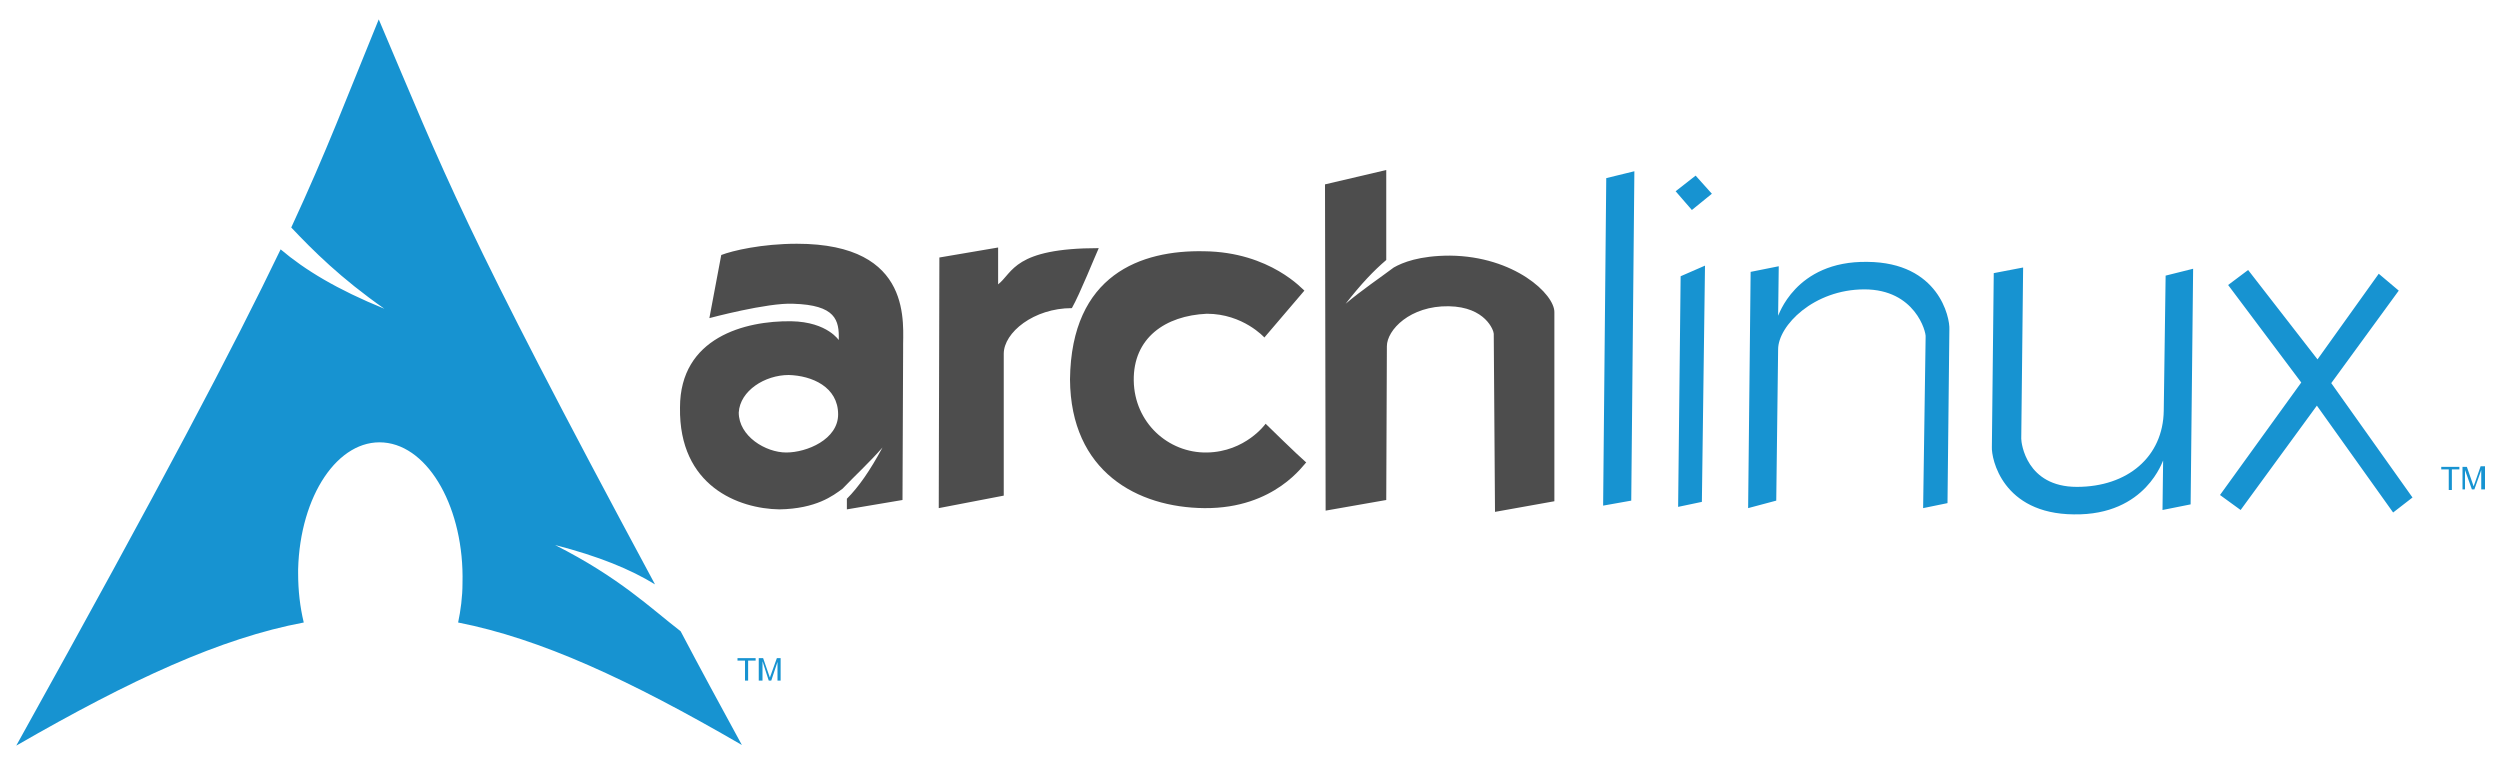 <?xml version="1.0" encoding="UTF-8"?> <!-- Generator: Adobe Illustrator 22.0.1, SVG Export Plug-In . SVG Version: 6.00 Build 0) --> <svg xmlns="http://www.w3.org/2000/svg" xmlns:xlink="http://www.w3.org/1999/xlink" id="Layer_1" x="0px" y="0px" width="400px" height="122.3px" viewBox="0 0 400 122.3" xml:space="preserve"> <g id="XMLID_1_"> <path id="XMLID_8_" fill="#4D4D4D" d="M127.5,39c-5.6,0-10.3,1.1-12.1,1.8l-1.9,10.1c0,0,9.3-2.5,13.4-2.3c6.8,0.2,7.4,2.6,7.3,5.8 c0.1,0.2-1.7-2.9-7.6-3c-7.4-0.1-17.8,2.6-17.8,13.8c-0.2,12.6,9.4,16.2,15.9,16.3c5.9-0.1,8.6-2.2,10.1-3.3c2-2.1,4.2-4.1,6.4-6.6 c-2,3.7-3.8,6.3-5.7,8.2v1.7l8.9-1.5l0.1-24.2C144.4,52.1,146.4,39,127.5,39L127.5,39z M126.2,60c3.7,0.1,7.9,1.9,7.9,6.3 c0,4-5,6.1-8.3,6.1c-3.3,0-7.6-2.6-7.6-6.4C118.4,62.5,122.4,60,126.2,60z M150.3,41.2l-0.1,40.1l10.4-2l0-22.7 c0-3.4,4.8-7.3,10.9-7.3c1.3-2.3,3.7-8.3,4.3-9.6c-13.6,0-13.7,3.9-16.1,5.8c0-3.7,0-5.9,0-5.9L150.3,41.2L150.3,41.2L150.3,41.2z M208.7,46.5c-0.1,0-5.4-6.2-16.1-6.3c-10-0.2-21.2,3.7-21.4,20.5c0.1,14.8,10.8,20.5,21.5,20.6c11.4,0.1,16-7.2,16.3-7.3 c-1.4-1.2-6.5-6.2-6.5-6.2s-3.2,4.5-9.4,4.6c-6.2,0.1-11.6-4.8-11.7-11.5c-0.1-6.8,5-10.4,11.7-10.7c5.8,0,9.2,3.8,9.2,3.8 L208.7,46.5L208.7,46.5z M221.8,27.2l-9.8,2.3l0.1,52.2l9.7-1.7l0.1-24.6c0-2.6,3.7-6.5,9.9-6.4c5.9,0.1,7.2,3.9,7.2,4.4l0.2,28.5 l9.5-1.7l0-30.2c0.1-2.9-6.4-9-16.7-9.1c-4.9,0-7.6,1.1-9,1.9c-2.4,1.8-5.1,3.6-7.7,5.8c2.5-3.2,4.5-5.3,6.5-7L221.8,27.2 L221.8,27.2z"></path> <path id="XMLID_20_" fill="#1793D1" d="M257,28.5l4.5-1.1l-0.5,52.7l-4.5,0.8L257,28.5z M268.9,44.2l3.9-1.7l-0.5,37.8l-3.8,0.8 L268.9,44.2z M268.1,30.6l3.2-2.5l2.6,2.9l-3.2,2.6L268.1,30.6z M280.1,43.5l4.5-0.9l-0.1,7.9c0,0.3,2.6-8.8,14.3-8.6 c11.4,0.1,13.2,8.9,13.1,10.8l-0.3,27.8l-3.9,0.8l0.4-27.4c0.1-0.8-1.7-7.6-9.8-7.6c-8.1,0-13.8,5.8-13.8,9.6l-0.3,24.2l-4.5,1.2 L280.1,43.5L280.1,43.5L280.1,43.5z M350.5,80.7l-4.5,0.9l0.1-7.9c0-0.3-2.6,8.8-14.3,8.6c-11.4-0.1-13.2-8.9-13.1-10.8l0.3-27.8 l4.7-0.9l-0.3,27.4c0,0.7,0.8,7.7,8.9,7.7c8.1,0,13.8-4.8,13.9-12.2l0.3-21.6l4.4-1.1L350.5,80.7z M359.7,43.2l-3.2,2.4l11.7,15.6 l-13,18l3.3,2.4l12.2-16.7L382.9,82l3.1-2.4l-13-18.3l10.8-14.8l-3.2-2.7l-9.8,13.7L359.7,43.2L359.7,43.2z M60.6,3.1 c-5.2,12.7-8.3,21-14,33.3c3.5,3.7,7.9,8.1,14.9,13c-7.6-3.1-12.7-6.2-16.6-9.5c-7.4,15.4-18.9,37.3-42.3,79.4 c18.4-10.6,32.7-17.2,46-19.7c-0.6-2.5-0.9-5.1-0.9-7.9l0-0.6c0.3-11.8,6.4-20.9,13.7-20.3c7.3,0.6,12.9,10.7,12.6,22.5 c0,2.2-0.3,4.4-0.7,6.3c13.2,2.6,27.3,9.1,45.4,19.6c-3.6-6.6-6.8-12.5-9.8-18.2c-4.8-3.7-9.8-8.6-20.1-13.8c7,1.8,12.1,3.9,16,6.3 C73.7,35.7,71.2,28,60.6,3.1L60.6,3.1L60.6,3.1z M391.8,78.4v-3.3h-1.2v-0.4h2.9v0.4h-1.2v3.3H391.8z M394,78.4v-3.7h0.7l0.9,2.6 c0.1,0.2,0.1,0.4,0.2,0.5c0-0.1,0.1-0.3,0.2-0.6l0.9-2.6h0.7v3.7H397v-3.1l-1.1,3.1h-0.4l-1.1-3.1v3.1H394z M119.2,108.9v-3.2h-1.2 v-0.4h2.9v0.4h-1.2v3.2H119.2z M121.4,108.9v-3.6h0.7l0.9,2.6c0.1,0.2,0.1,0.4,0.2,0.5c0-0.1,0.1-0.3,0.2-0.6l0.9-2.5h0.6v3.6h-0.5 v-3l-1,3h-0.4l-1-3.1v3.1H121.4L121.4,108.9z"></path> </g> </svg> 